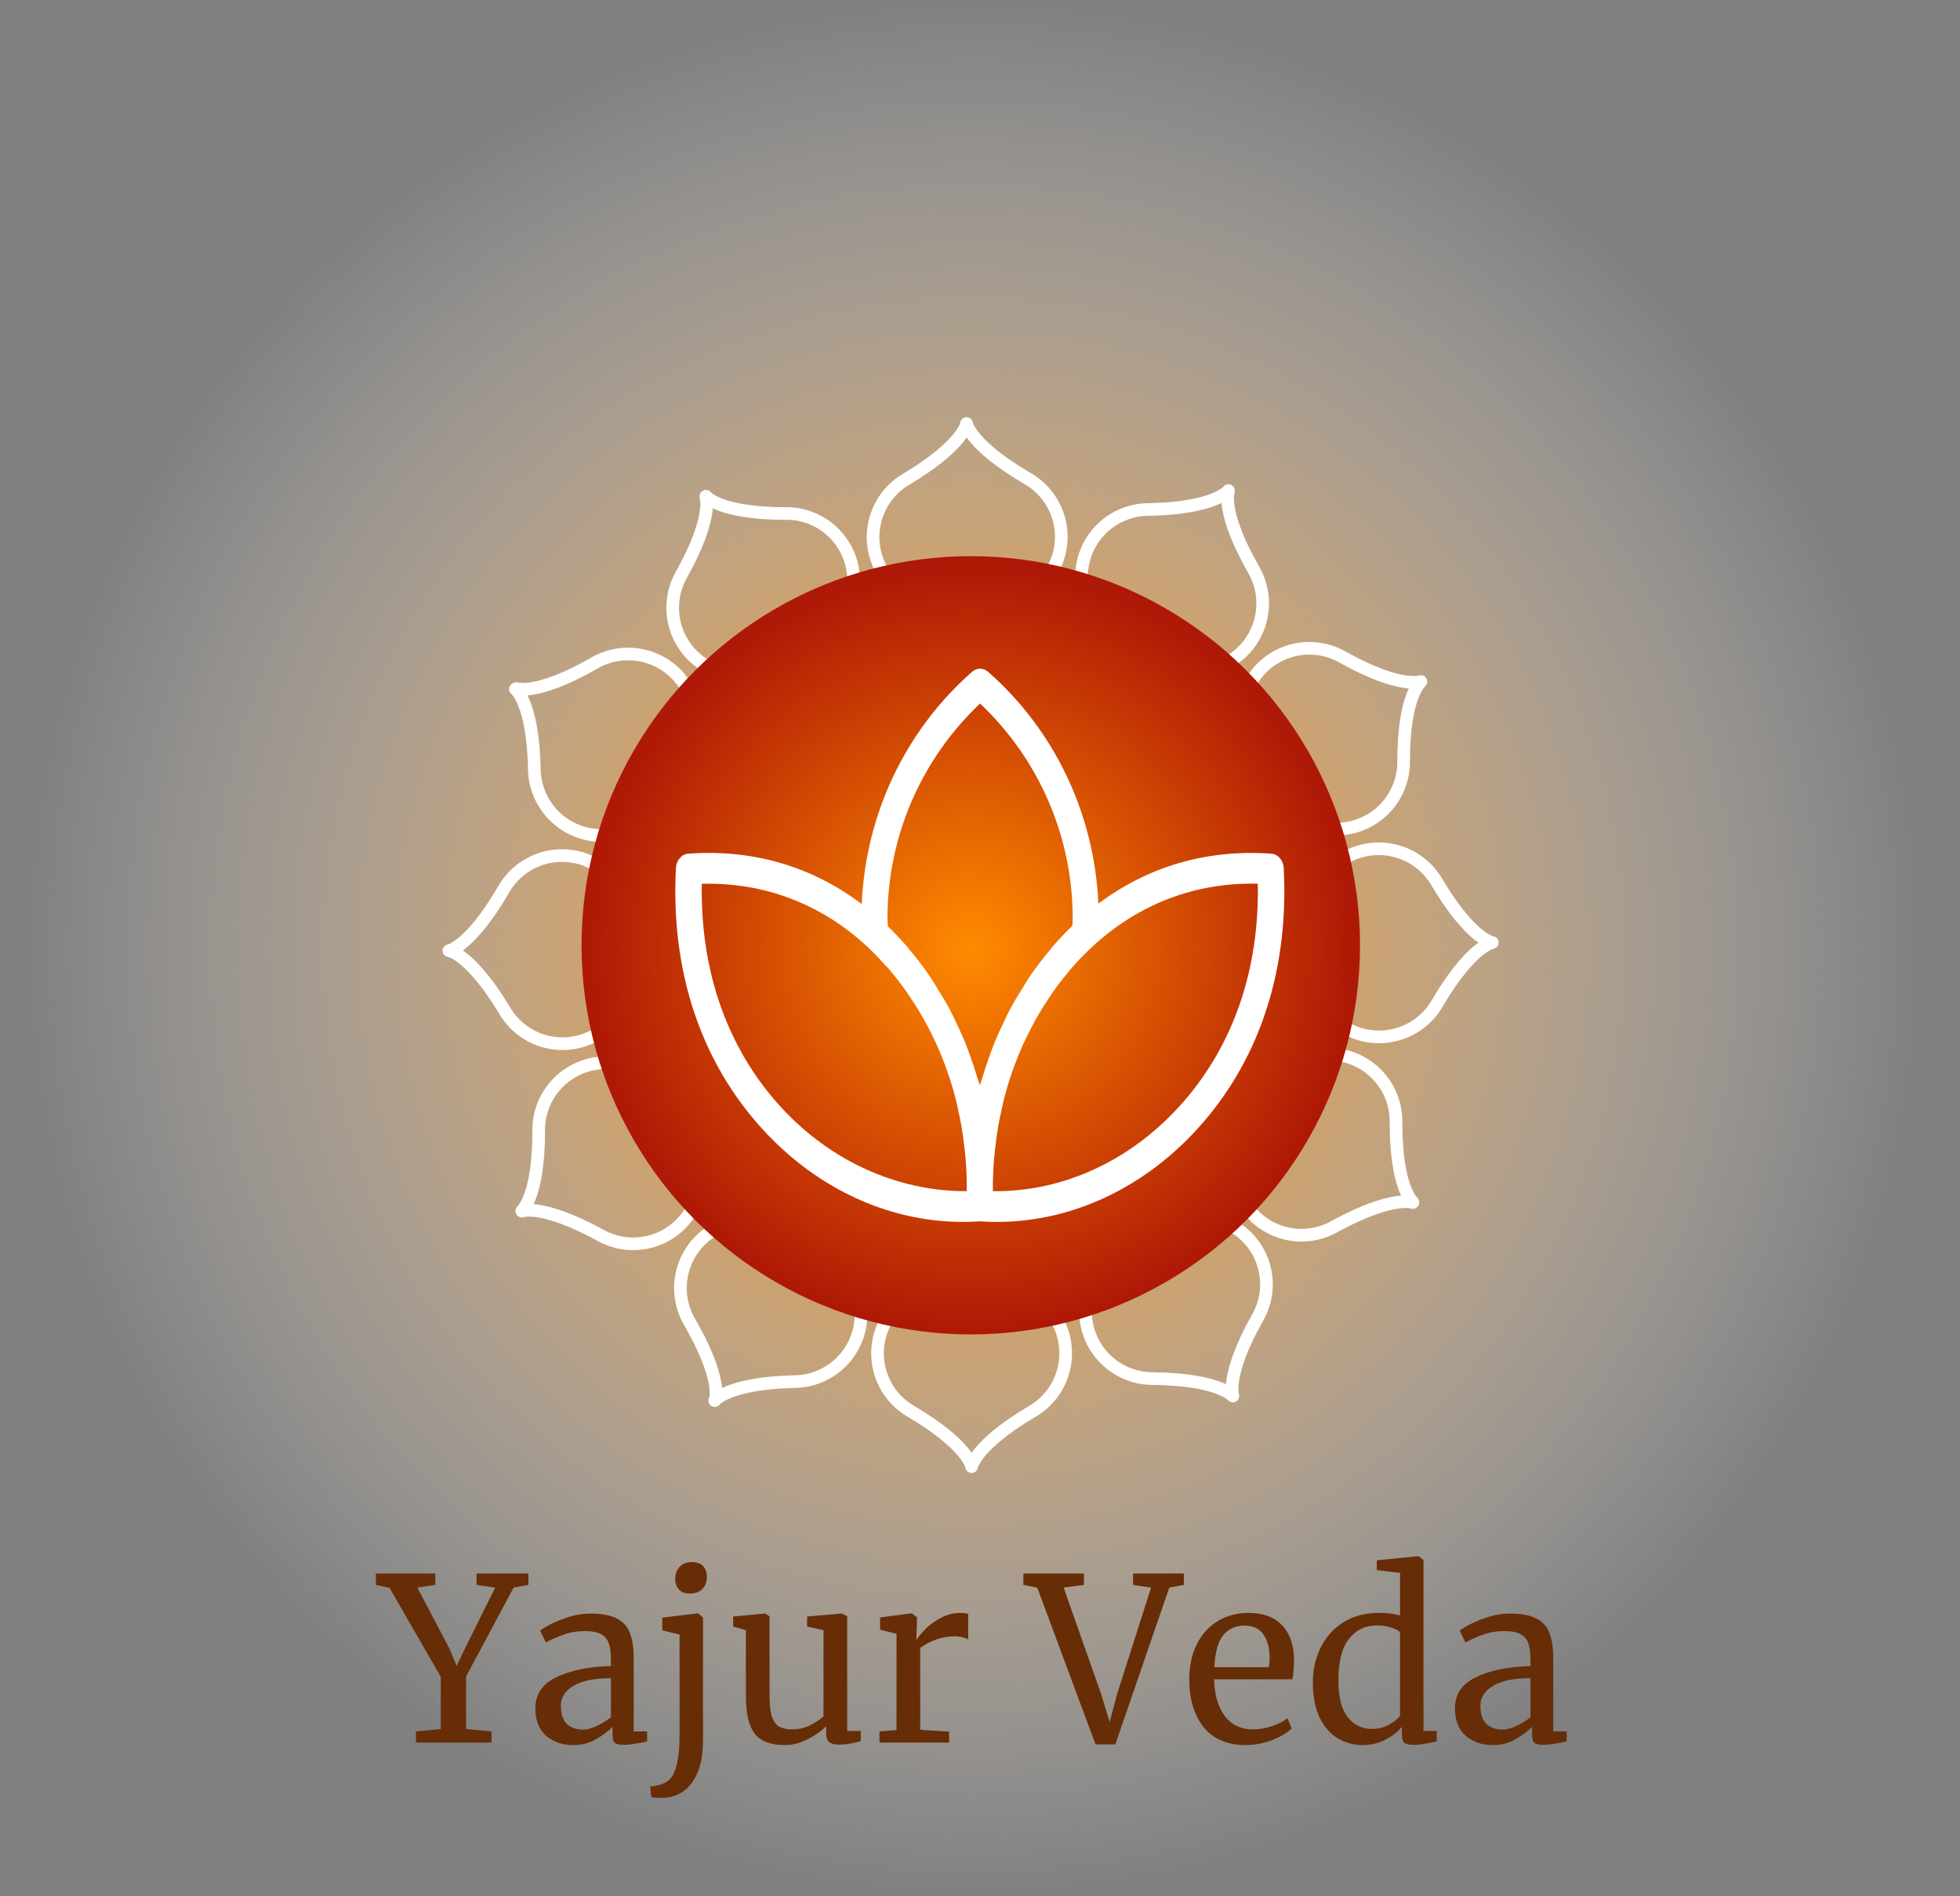 <svg width="155" height="150" viewBox="0 0 155 150" fill="none" xmlns="http://www.w3.org/2000/svg">
<rect x="0" y="0" width="155" height="150" fill="#808080" stroke="none"/>
<rect width="150" height="150" transform="matrix(1 0 0 -1 2 150)" fill="url(#paint0_radial_211_233)"/>
<path d="M83.097 45.361C83.341 45.489 83.643 45.394 83.771 45.149C84.473 43.8 84.619 42.23 84.177 40.774C83.737 39.322 82.746 38.099 81.417 37.366C79.207 36.061 78.074 35.022 77.5 34.335C77.213 33.992 77.067 33.739 76.994 33.585C76.958 33.508 76.94 33.456 76.932 33.43L76.928 33.418C76.898 33.234 76.765 33.08 76.585 33.023C76.515 33.001 76.44 32.994 76.363 33.005C76.138 33.038 75.969 33.216 75.939 33.43L75.936 33.441C75.929 33.467 75.913 33.519 75.878 33.595C75.81 33.748 75.669 34.002 75.388 34.348C74.825 35.041 73.703 36.094 71.493 37.429C70.171 38.178 69.195 39.414 68.773 40.873C68.35 42.335 68.517 43.904 69.237 45.244C69.368 45.488 69.671 45.579 69.914 45.448C70.157 45.318 70.248 45.014 70.118 44.771C69.522 43.661 69.384 42.362 69.734 41.151C70.084 39.941 70.894 38.916 71.991 38.296L72.004 38.289C74.284 36.913 75.506 35.787 76.164 34.979C76.272 34.846 76.365 34.721 76.445 34.605C76.527 34.72 76.622 34.844 76.733 34.977C77.401 35.776 78.635 36.885 80.915 38.231L80.922 38.235L80.929 38.239C82.033 38.845 82.855 39.859 83.221 41.064C83.586 42.27 83.465 43.57 82.884 44.687C82.756 44.932 82.852 45.234 83.097 45.361Z" fill="white"/>
<path d="M86.029 45.473C86.021 45.749 85.79 45.966 85.514 45.957C85.238 45.949 85.021 45.718 85.03 45.442C85.077 43.921 85.717 42.48 86.814 41.426C87.909 40.374 89.372 39.791 90.891 39.803C93.445 39.751 94.942 39.383 95.783 39.05C96.203 38.883 96.459 38.726 96.6 38.621C96.671 38.569 96.714 38.53 96.736 38.509C96.744 38.5 96.749 38.495 96.751 38.492C96.92 38.282 97.226 38.242 97.443 38.405C97.583 38.51 97.652 38.675 97.641 38.838C97.647 38.905 97.639 38.974 97.616 39.041C97.615 39.044 97.613 39.051 97.61 39.063C97.604 39.092 97.594 39.149 97.587 39.237C97.574 39.412 97.576 39.712 97.654 40.157C97.81 41.047 98.271 42.516 99.522 44.726C100.305 46.029 100.548 47.586 100.199 49.066C99.85 50.548 98.935 51.835 97.65 52.652C97.418 52.8 97.108 52.731 96.96 52.498C96.812 52.265 96.881 51.956 97.114 51.808C98.179 51.131 98.936 50.065 99.226 48.837C99.515 47.609 99.313 46.316 98.662 45.236L98.655 45.224C97.362 42.942 96.85 41.363 96.669 40.329C96.633 40.127 96.611 39.945 96.597 39.782C96.466 39.847 96.318 39.913 96.152 39.979C95.169 40.368 93.545 40.749 90.904 40.803L90.896 40.803L90.889 40.803C89.629 40.792 88.415 41.274 87.507 42.147C86.599 43.02 86.068 44.214 86.029 45.473Z" fill="white"/>
<path d="M106.5 51.587C105.193 50.816 103.636 50.586 102.161 50.947C100.685 51.309 99.408 52.234 98.605 53.524C98.459 53.759 98.531 54.067 98.765 54.213C99 54.359 99.308 54.287 99.454 54.053C100.119 52.984 101.176 52.218 102.399 51.919C103.622 51.619 104.913 51.81 105.997 52.451L106.008 52.457C108.291 53.728 109.875 54.225 110.913 54.396C111.095 54.426 111.261 54.446 111.411 54.459C111.346 54.594 111.281 54.748 111.216 54.922C110.848 55.906 110.502 57.531 110.502 60.171L110.502 60.18C110.525 61.44 110.052 62.659 109.187 63.575C108.322 64.491 107.132 65.031 105.873 65.081C105.597 65.092 105.382 65.324 105.393 65.6C105.404 65.876 105.636 66.091 105.912 66.08C107.433 66.02 108.869 65.368 109.914 64.261C110.958 63.156 111.528 61.687 111.502 60.167C111.503 57.611 111.838 56.113 112.152 55.272C112.309 54.853 112.46 54.599 112.56 54.458C112.61 54.388 112.648 54.345 112.668 54.325C112.675 54.317 112.68 54.312 112.683 54.31C112.81 54.205 112.873 54.05 112.865 53.895C112.864 53.84 112.853 53.785 112.832 53.731C112.736 53.477 112.455 53.347 112.201 53.436L112.192 53.438L112.177 53.442C112.147 53.449 112.089 53.46 112 53.467C111.823 53.482 111.522 53.483 111.075 53.409C110.181 53.262 108.709 52.816 106.5 51.587Z" fill="white"/>
<path d="M116.915 74.564C116.797 74.482 116.67 74.387 116.535 74.276C115.729 73.615 114.607 72.389 113.239 70.108L113.232 70.096C112.614 68.997 111.59 68.184 110.379 67.831C109.169 67.478 107.868 67.614 106.757 68.209C106.513 68.339 106.21 68.248 106.08 68.004C105.949 67.761 106.041 67.458 106.285 67.328C107.627 66.609 109.197 66.445 110.659 66.871C112.119 67.296 113.354 68.276 114.1 69.6C115.427 71.81 116.477 72.936 117.169 73.503C117.514 73.786 117.768 73.928 117.921 73.998C117.998 74.033 118.05 74.05 118.076 74.058L118.086 74.061L118.088 74.061C118.302 74.092 118.479 74.26 118.512 74.484C118.551 74.752 118.37 75.001 118.105 75.048L118.098 75.05L118.087 75.054C118.061 75.062 118.008 75.08 117.932 75.116C117.778 75.189 117.524 75.335 117.18 75.622C116.491 76.197 115.448 77.33 114.135 79.541C113.394 80.866 112.165 81.85 110.708 82.281C109.25 82.713 107.68 82.557 106.336 81.846C106.092 81.717 105.998 81.414 106.127 81.17C106.256 80.926 106.559 80.833 106.803 80.962C107.917 81.551 109.217 81.68 110.424 81.322C111.632 80.964 112.652 80.148 113.265 79.048L113.272 79.036C114.625 76.755 115.738 75.522 116.539 74.854C116.673 74.743 116.798 74.647 116.915 74.564Z" fill="white"/>
<path d="M97.016 108.975C96.984 109.164 96.964 109.335 96.951 109.489C96.815 109.426 96.661 109.362 96.487 109.297C95.507 108.937 93.886 108.588 91.247 108.549L91.24 108.549L91.233 108.549C89.973 108.568 88.756 108.093 87.842 107.225C86.929 106.357 86.391 105.166 86.345 103.907C86.335 103.631 86.103 103.415 85.828 103.425C85.552 103.435 85.336 103.667 85.346 103.943C85.402 105.464 86.05 106.902 87.153 107.95C88.255 108.996 89.721 109.57 91.24 109.549C93.797 109.587 95.298 109.926 96.141 110.236C96.563 110.391 96.819 110.538 96.96 110.635C97.031 110.684 97.073 110.72 97.094 110.739C97.102 110.746 97.107 110.751 97.109 110.753C97.208 110.869 97.349 110.929 97.491 110.928C97.553 110.929 97.617 110.919 97.679 110.895C97.933 110.799 98.063 110.518 97.974 110.264L97.971 110.254L97.968 110.24C97.961 110.21 97.951 110.152 97.943 110.064C97.929 109.887 97.928 109.586 98.002 109.139C98.151 108.245 98.601 106.774 99.838 104.565C100.614 103.26 100.849 101.703 100.49 100.227C100.132 98.749 99.207 97.471 97.916 96.668C97.681 96.522 97.373 96.594 97.227 96.828C97.081 97.063 97.153 97.371 97.387 97.517C98.456 98.182 99.222 99.24 99.519 100.463C99.816 101.686 99.621 102.977 98.975 104.058L98.968 104.07C97.69 106.353 97.189 107.937 97.016 108.975Z" fill="white"/>
<path d="M76.839 114.916C76.757 114.799 76.661 114.673 76.55 114.539C75.885 113.735 74.656 112.618 72.375 111.257L72.368 111.253L72.362 111.25C71.262 110.637 70.446 109.616 70.091 108.408C69.736 107.2 69.869 105.9 70.462 104.79C70.592 104.546 70.5 104.243 70.256 104.113C70.013 103.983 69.71 104.075 69.58 104.319C68.863 105.661 68.702 107.231 69.132 108.69C69.56 110.148 70.543 111.379 71.869 112.119C74.079 113.439 75.208 114.486 75.779 115.176C76.064 115.521 76.209 115.775 76.28 115.928C76.316 116.005 76.333 116.057 76.341 116.083C76.344 116.092 76.345 116.098 76.346 116.101C76.387 116.344 76.6 116.519 76.842 116.517C77.082 116.516 77.291 116.342 77.332 116.101L77.334 116.094L77.337 116.083C77.344 116.057 77.362 116.005 77.398 115.928C77.469 115.775 77.614 115.521 77.898 115.176C78.469 114.486 79.599 113.439 81.809 112.119C83.132 111.375 84.112 110.144 84.54 108.689C84.969 107.23 84.811 105.662 84.098 104.32C83.969 104.076 83.666 103.983 83.422 104.112C83.178 104.242 83.085 104.544 83.215 104.788C83.805 105.9 83.936 107.199 83.581 108.406C83.226 109.614 82.412 110.635 81.314 111.25L81.303 111.257C79.022 112.618 77.793 113.735 77.128 114.539C77.017 114.673 76.921 114.799 76.839 114.916Z" fill="white"/>
<path d="M68.002 45.626C68.017 45.901 67.805 46.137 67.529 46.152C67.254 46.166 67.018 45.955 67.003 45.679C66.937 44.432 66.389 43.259 65.474 42.408C64.56 41.557 63.351 41.095 62.103 41.118H62.093C59.445 41.118 57.817 40.772 56.832 40.404C56.658 40.34 56.505 40.274 56.369 40.21C56.356 40.363 56.336 40.533 56.305 40.721C56.134 41.759 55.637 43.343 54.366 45.626L54.361 45.636C53.722 46.723 53.536 48.017 53.84 49.24C54.145 50.463 54.916 51.518 55.99 52.179C56.225 52.324 56.298 52.632 56.153 52.867C56.008 53.102 55.7 53.175 55.465 53.031C54.169 52.232 53.237 50.958 52.87 49.481C52.502 48.006 52.727 46.446 53.495 45.134C54.725 42.925 55.171 41.453 55.318 40.559C55.392 40.112 55.391 39.811 55.376 39.634C55.369 39.545 55.358 39.487 55.351 39.457C55.348 39.444 55.346 39.437 55.345 39.433C55.283 39.256 55.327 39.067 55.445 38.935C55.468 38.907 55.495 38.881 55.525 38.858C55.74 38.693 56.046 38.729 56.217 38.937C56.219 38.94 56.224 38.944 56.232 38.952C56.252 38.972 56.295 39.01 56.365 39.06C56.506 39.16 56.761 39.311 57.181 39.468C58.023 39.782 59.525 40.117 62.089 40.118C63.595 40.091 65.053 40.65 66.156 41.676C67.26 42.704 67.921 44.12 68.002 45.626Z" fill="white"/>
<path d="M42.269 54.935C43.303 54.752 44.882 54.235 47.164 52.934L47.175 52.928C48.255 52.276 49.546 52.072 50.774 52.358C52.002 52.645 53.069 53.4 53.748 54.462C53.897 54.695 54.206 54.763 54.438 54.614C54.671 54.466 54.739 54.157 54.59 53.924C53.771 52.642 52.483 51.731 51.001 51.385C49.521 51.039 47.965 51.285 46.664 52.069C44.454 53.328 42.986 53.792 42.095 53.95C41.65 54.029 41.351 54.031 41.176 54.018C41.088 54.011 41.031 54.001 41.002 53.995C40.995 53.993 40.99 53.992 40.986 53.991L40.98 53.99C40.808 53.931 40.625 53.971 40.495 54.082C40.443 54.114 40.396 54.156 40.357 54.208C40.194 54.424 40.234 54.73 40.445 54.898C40.447 54.901 40.453 54.905 40.461 54.913C40.481 54.934 40.52 54.977 40.572 55.047C40.675 55.187 40.831 55.44 40.996 55.858C41.328 56.696 41.696 58.191 41.755 60.746C41.752 62.266 42.342 63.727 43.4 64.818C44.459 65.912 45.904 66.547 47.426 66.59C47.702 66.598 47.932 66.38 47.94 66.104C47.947 65.828 47.73 65.598 47.454 65.59C46.193 65.555 44.996 65.028 44.118 64.123C43.24 63.217 42.751 62.004 42.755 60.742L42.755 60.729C42.694 58.089 42.313 56.469 41.926 55.49C41.854 55.308 41.782 55.148 41.711 55.008C41.876 54.995 42.062 54.971 42.269 54.935Z" fill="white"/>
<path d="M35.429 75.696C35.391 75.69 35.354 75.681 35.319 75.667C35.264 75.646 35.214 75.616 35.171 75.578C35.109 75.524 35.06 75.455 35.031 75.375C35.012 75.325 35.001 75.27 34.999 75.214C34.998 75.158 35.006 75.103 35.022 75.051C35.077 74.874 35.226 74.743 35.405 74.709C35.409 74.708 35.414 74.707 35.422 74.704C35.449 74.695 35.501 74.676 35.578 74.639C35.733 74.564 35.987 74.413 36.329 74.123C37.016 73.54 38.052 72.399 39.35 70.189C40.082 68.859 41.306 67.868 42.758 67.428C44.214 66.987 45.784 67.132 47.133 67.834C47.378 67.962 47.473 68.264 47.345 68.509C47.218 68.754 46.916 68.849 46.671 68.722C45.554 68.14 44.254 68.019 43.048 68.385C41.843 68.75 40.829 69.573 40.223 70.676L40.216 70.689C38.878 72.969 37.773 74.209 36.976 74.885C36.842 74.999 36.716 75.097 36.6 75.181C36.717 75.261 36.843 75.354 36.978 75.463C37.789 76.117 38.918 77.336 40.302 79.616L40.306 79.622L40.309 79.628C40.931 80.723 41.958 81.529 43.169 81.875C44.379 82.22 45.677 82.076 46.783 81.474C47.025 81.342 47.329 81.432 47.461 81.674C47.593 81.917 47.503 82.22 47.261 82.353C45.925 83.08 44.357 83.253 42.894 82.836C41.434 82.42 40.195 81.448 39.443 80.129C38.102 77.918 37.044 76.801 36.35 76.242C36.004 75.962 35.75 75.824 35.597 75.756C35.521 75.722 35.469 75.706 35.444 75.7C35.438 75.698 35.433 75.697 35.429 75.696Z" fill="white"/>
<path d="M40.767 95.787C40.763 95.64 40.824 95.494 40.943 95.392C40.945 95.39 40.95 95.385 40.958 95.377C40.977 95.356 41.014 95.313 41.064 95.242C41.162 95.1 41.31 94.843 41.464 94.421C41.771 93.575 42.1 92.072 42.1 89.516C42.066 87.997 42.628 86.524 43.665 85.413C44.704 84.301 46.137 83.64 47.657 83.572C47.933 83.559 48.167 83.773 48.179 84.049C48.192 84.325 47.978 84.558 47.702 84.57C46.443 84.627 45.256 85.174 44.396 86.096C43.536 87.017 43.071 88.238 43.1 89.499L43.1 89.51C43.1 92.15 42.762 93.777 42.403 94.763C42.336 94.947 42.268 95.109 42.202 95.251C42.35 95.263 42.515 95.282 42.697 95.312C43.728 95.478 45.314 95.967 47.633 97.222L47.641 97.226L47.648 97.23C48.734 97.866 50.027 98.05 51.247 97.743C52.468 97.436 53.52 96.662 54.176 95.588C54.32 95.352 54.627 95.278 54.863 95.422C55.099 95.566 55.173 95.873 55.029 96.109C54.237 97.407 52.966 98.342 51.491 98.713C50.019 99.083 48.461 98.862 47.15 98.097C44.903 96.882 43.427 96.443 42.537 96.299C42.093 96.227 41.797 96.229 41.625 96.244C41.539 96.252 41.484 96.262 41.456 96.269L41.441 96.272L41.436 96.274C41.182 96.365 40.901 96.239 40.801 95.987C40.776 95.921 40.765 95.853 40.767 95.787Z" fill="white"/>
<path d="M57.505 109.624C57.358 109.682 57.224 109.74 57.105 109.797C57.09 109.647 57.068 109.481 57.035 109.298C56.85 108.268 56.33 106.692 55.021 104.41L55.014 104.399C54.358 103.322 54.15 102.031 54.434 100.803C54.718 99.575 55.472 98.507 56.535 97.828C56.767 97.68 56.836 97.37 56.687 97.138C56.538 96.905 56.229 96.837 55.996 96.985C54.714 97.805 53.803 99.094 53.459 100.578C53.117 102.059 53.367 103.615 54.157 104.913C55.423 107.123 55.891 108.588 56.051 109.475C56.13 109.918 56.133 110.215 56.12 110.388C56.116 110.438 56.111 110.478 56.107 110.508C55.959 110.727 56.007 111.025 56.219 111.186C56.431 111.346 56.73 111.312 56.901 111.114C56.916 111.099 56.931 111.084 56.945 111.068C56.969 111.046 57.006 111.015 57.059 110.976C57.199 110.874 57.453 110.719 57.872 110.554C58.71 110.224 60.206 109.856 62.761 109.789C64.279 109.792 65.738 109.201 66.827 108.143C67.918 107.083 68.55 105.638 68.589 104.117C68.596 103.841 68.378 103.612 68.102 103.605C67.826 103.598 67.596 103.816 67.589 104.092C67.557 105.351 67.034 106.548 66.13 107.426C65.227 108.304 64.016 108.793 62.756 108.789L62.749 108.789L62.742 108.789C60.102 108.858 58.483 109.239 57.505 109.624Z" fill="white"/>
<path d="M112.056 94.712C112.176 94.814 112.236 94.96 112.232 95.106C112.234 95.173 112.223 95.241 112.197 95.306C112.098 95.558 111.817 95.685 111.563 95.594L111.558 95.592L111.543 95.588C111.515 95.582 111.46 95.571 111.374 95.564C111.202 95.549 110.906 95.547 110.462 95.618C109.572 95.763 108.096 96.202 105.849 97.417C104.538 98.182 102.98 98.403 101.508 98.033C100.033 97.662 98.762 96.727 97.97 95.429C97.826 95.193 97.9 94.885 98.136 94.741C98.372 94.597 98.679 94.672 98.823 94.907C99.479 95.982 100.531 96.756 101.752 97.063C102.972 97.37 104.265 97.186 105.351 96.55L105.358 96.545L105.366 96.541C107.685 95.287 109.271 94.798 110.302 94.631C110.484 94.602 110.648 94.582 110.797 94.571C110.731 94.428 110.663 94.267 110.596 94.082C110.237 93.097 109.899 91.47 109.899 88.83L109.899 88.818C109.928 87.558 109.463 86.337 108.603 85.415C107.743 84.494 106.556 83.947 105.297 83.89C105.021 83.878 104.807 83.644 104.82 83.368C104.832 83.093 105.066 82.879 105.342 82.891C106.862 82.959 108.295 83.621 109.334 84.733C110.371 85.844 110.933 87.316 110.899 88.836C110.899 91.392 111.228 92.895 111.535 93.74C111.689 94.162 111.837 94.419 111.935 94.561C111.985 94.633 112.022 94.676 112.041 94.697C112.049 94.705 112.054 94.71 112.056 94.712Z" fill="white"/>
<circle cx="76.77" cy="74.775" r="30.782" fill="url(#paint1_radial_211_233)"/>
<path d="M53.453 68.666C53.487 68.051 53.907 67.563 54.435 67.527C59.54 67.158 64.202 68.534 68.149 71.514C68.45 64.447 71.57 57.801 76.875 53.14C77.057 52.981 77.278 52.894 77.507 52.894C77.735 52.894 77.956 52.981 78.138 53.14C83.432 57.791 86.55 64.425 86.86 71.483C90.798 68.527 95.448 67.167 100.539 67.527C100.794 67.544 101.035 67.67 101.216 67.88C101.396 68.09 101.505 68.369 101.52 68.666C101.93 76.514 99.731 83.467 95.154 88.776C90.796 93.832 84.908 96.656 78.823 96.656C78.377 96.656 77.931 96.639 77.486 96.61C77.04 96.639 76.596 96.656 76.153 96.656C70.066 96.656 64.177 93.832 59.819 88.776C55.242 83.467 53.043 76.512 53.453 68.666ZM78.519 94.223C84.121 94.303 89.635 91.744 93.673 87.057C97.599 82.503 99.595 76.59 99.469 69.904C94.539 69.785 90.03 71.5 86.362 74.904C85.782 75.446 85.217 76.022 84.692 76.631C84.627 76.706 84.571 76.789 84.506 76.864C84.115 77.331 83.738 77.811 83.382 78.307C83.257 78.482 83.142 78.661 83.022 78.839C82.725 79.278 82.436 79.727 82.166 80.186C82.066 80.356 81.97 80.529 81.874 80.701C81.591 81.211 81.325 81.731 81.076 82.263C81.013 82.396 80.947 82.527 80.886 82.663C80.288 83.999 79.798 85.396 79.421 86.836C79.348 87.115 79.291 87.401 79.229 87.683C79.136 88.089 79.049 88.494 78.973 88.905C78.907 89.285 78.847 89.667 78.796 90.051C78.611 91.387 78.507 92.739 78.519 94.104V94.223ZM77.251 85.126C77.322 85.369 77.421 85.6 77.488 85.845C77.548 85.617 77.64 85.403 77.707 85.177C77.863 84.654 78.033 84.136 78.216 83.625C78.379 83.168 78.549 82.714 78.733 82.268C78.917 81.826 79.118 81.398 79.323 80.968C79.538 80.514 79.75 80.06 79.99 79.621C80.235 79.171 80.507 78.739 80.775 78.307C81.009 77.93 81.227 77.542 81.478 77.178C81.968 76.464 82.497 75.779 83.052 75.121C83.108 75.055 83.154 74.98 83.211 74.914C83.718 74.327 84.248 73.768 84.801 73.239C84.816 73.035 84.83 72.833 84.83 72.627C84.83 66.196 82.171 60.059 77.506 55.651C72.842 60.059 70.183 66.198 70.183 72.627C70.183 72.845 70.197 73.059 70.214 73.273C70.752 73.791 71.268 74.338 71.763 74.912C71.817 74.975 71.863 75.05 71.917 75.114C72.476 75.774 73.005 76.461 73.497 77.178C73.744 77.537 73.96 77.918 74.19 78.29C74.462 78.73 74.738 79.164 74.985 79.621C75.226 80.06 75.437 80.517 75.655 80.971C75.856 81.396 76.056 81.819 76.239 82.253C76.429 82.712 76.603 83.179 76.77 83.65C76.942 84.137 77.102 84.629 77.251 85.126ZM61.298 87.059C65.339 91.744 70.871 94.245 76.454 94.226V94.109C76.466 92.691 76.358 91.285 76.159 89.9C76.115 89.592 76.069 89.286 76.015 88.983C75.925 88.475 75.818 87.97 75.701 87.469C75.655 87.273 75.615 87.074 75.565 86.882C75.182 85.409 74.68 83.981 74.066 82.617C74.027 82.53 73.985 82.447 73.945 82.36C73.673 81.775 73.378 81.202 73.066 80.641C72.993 80.512 72.92 80.381 72.844 80.254C72.539 79.73 72.215 79.222 71.874 78.725C71.792 78.606 71.715 78.482 71.629 78.365C71.203 77.765 70.753 77.188 70.281 76.636C70.16 76.495 70.026 76.374 69.9 76.235C69.501 75.793 69.097 75.361 68.678 74.968C65.004 71.519 60.48 69.783 55.5 69.909C55.38 76.59 57.373 82.503 61.298 87.059Z" fill="white"/>
<path d="M34.857 132.64L30.807 125.602L29.727 125.368V124.468H34.425V125.368L33.003 125.584L35.541 130.408L36.117 131.776L36.765 130.408L39.159 125.584L37.683 125.368V124.468H41.787V125.368L40.617 125.584L36.855 132.622V136.762L38.871 136.96V137.842H32.895V136.96L34.857 136.78V132.64ZM42.337 135.142C42.337 134.014 42.901 133.186 44.029 132.658C45.157 132.118 46.585 131.83 48.313 131.794V131.29C48.313 130.726 48.253 130.282 48.133 129.958C48.013 129.634 47.803 129.4 47.503 129.256C47.215 129.1 46.801 129.022 46.261 129.022C45.649 129.022 45.097 129.112 44.605 129.292C44.125 129.46 43.645 129.67 43.165 129.922L42.715 128.986C42.871 128.854 43.159 128.68 43.579 128.464C43.999 128.248 44.485 128.056 45.037 127.888C45.589 127.72 46.141 127.636 46.693 127.636C47.545 127.636 48.217 127.756 48.709 127.996C49.213 128.224 49.573 128.596 49.789 129.112C50.005 129.628 50.113 130.318 50.113 131.182V136.96H51.175V137.752C50.935 137.812 50.629 137.872 50.257 137.932C49.897 137.992 49.579 138.022 49.303 138.022C48.967 138.022 48.739 137.968 48.619 137.86C48.499 137.764 48.439 137.542 48.439 137.194V136.6C48.079 136.96 47.635 137.29 47.107 137.59C46.591 137.89 46.003 138.04 45.343 138.04C44.479 138.04 43.759 137.794 43.183 137.302C42.619 136.798 42.337 136.078 42.337 135.142ZM46.117 136.816C46.429 136.816 46.789 136.72 47.197 136.528C47.605 136.336 47.977 136.108 48.313 135.844V132.748C47.005 132.748 46.015 132.952 45.343 133.36C44.683 133.756 44.353 134.278 44.353 134.926C44.353 135.574 44.509 136.054 44.821 136.366C45.145 136.666 45.577 136.816 46.117 136.816ZM54.532 126.052C54.16 126.052 53.879 125.944 53.687 125.728C53.495 125.512 53.398 125.236 53.398 124.9C53.398 124.516 53.513 124.198 53.74 123.946C53.98 123.694 54.304 123.568 54.712 123.568C55.12 123.568 55.42 123.676 55.612 123.892C55.804 124.108 55.901 124.384 55.901 124.72C55.901 125.128 55.781 125.452 55.541 125.692C55.312 125.932 54.983 126.052 54.55 126.052H54.532ZM52.373 127.96L55.163 127.618H55.199L55.594 127.942V137.716C55.594 138.712 55.45 139.546 55.163 140.218C54.874 140.902 54.484 141.406 53.992 141.73C53.501 142.054 52.949 142.216 52.337 142.216C51.868 142.216 51.593 142.192 51.508 142.144L51.419 141.298C51.514 141.31 51.653 141.298 51.833 141.262C52.025 141.226 52.217 141.172 52.408 141.1C52.901 140.932 53.242 140.524 53.434 139.876C53.639 139.24 53.74 138.382 53.74 137.302V129.292L52.373 128.968V127.96ZM66.329 138.004C65.993 138.004 65.741 137.938 65.573 137.806C65.417 137.674 65.339 137.458 65.339 137.158V136.546C64.943 136.942 64.445 137.29 63.845 137.59C63.257 137.89 62.663 138.04 62.063 138.04C60.947 138.04 60.155 137.74 59.687 137.14C59.219 136.54 58.985 135.55 58.985 134.17V128.95L57.977 128.662V127.87L60.497 127.636H60.515L60.857 127.852V134.026C60.857 134.722 60.905 135.268 61.001 135.664C61.109 136.048 61.289 136.336 61.541 136.528C61.805 136.708 62.183 136.798 62.675 136.798C63.155 136.798 63.605 136.696 64.025 136.492C64.445 136.288 64.811 136.048 65.123 135.772V128.95L63.827 128.662V127.87L66.563 127.636H66.581L66.995 127.852V136.924H68.075L68.057 137.734C67.721 137.818 67.427 137.884 67.175 137.932C66.935 137.98 66.653 138.004 66.329 138.004ZM69.548 136.96L70.898 136.852V129.238L69.602 128.914V127.942L72.086 127.618H72.122L72.518 127.942V128.266L72.464 129.67H72.518C72.638 129.466 72.854 129.202 73.166 128.878C73.478 128.554 73.88 128.26 74.372 127.996C74.864 127.72 75.398 127.582 75.974 127.582C76.214 127.582 76.412 127.612 76.568 127.672V129.688C76.484 129.628 76.346 129.574 76.154 129.526C75.974 129.466 75.77 129.436 75.542 129.436C74.546 129.436 73.622 129.742 72.77 130.354V136.834L75.056 136.978V137.842H69.548V136.96ZM80.93 124.468H85.718V125.368L84.116 125.584L87.086 134.026L87.752 136.222L88.346 133.99L91.028 125.584L89.606 125.368V124.468H93.62V125.368L92.468 125.584L88.202 137.986H86.636L82.028 125.584L80.93 125.368V124.468ZM98.515 138.04C97.063 138.04 95.953 137.566 95.185 136.618C94.429 135.67 94.051 134.404 94.051 132.82C94.051 131.776 94.249 130.858 94.645 130.066C95.041 129.274 95.593 128.662 96.301 128.23C97.021 127.798 97.837 127.582 98.749 127.582C99.865 127.582 100.729 127.894 101.341 128.518C101.965 129.13 102.295 130.012 102.331 131.164C102.331 131.896 102.289 132.454 102.205 132.838H96.013C96.037 134.026 96.313 134.986 96.841 135.718C97.369 136.438 98.119 136.798 99.091 136.798C99.571 136.798 100.069 136.714 100.585 136.546C101.113 136.366 101.521 136.156 101.809 135.916L102.151 136.708C101.803 137.068 101.287 137.38 100.603 137.644C99.919 137.908 99.223 138.04 98.515 138.04ZM100.351 131.884C100.387 131.632 100.405 131.374 100.405 131.11C100.393 130.33 100.225 129.718 99.901 129.274C99.589 128.818 99.091 128.59 98.407 128.59C97.711 128.59 97.153 128.842 96.733 129.346C96.325 129.85 96.091 130.696 96.031 131.884H100.351ZM107.766 138.04C107.046 138.04 106.386 137.86 105.786 137.5C105.186 137.14 104.706 136.588 104.346 135.844C103.998 135.1 103.824 134.182 103.824 133.09C103.824 132.07 104.034 131.14 104.454 130.3C104.874 129.46 105.474 128.8 106.254 128.32C107.046 127.828 107.976 127.582 109.044 127.582C109.656 127.582 110.214 127.648 110.718 127.78V124.414L108.882 124.198V123.424L112.122 123.1H112.176L112.572 123.388V136.924H113.616V137.752C113.232 137.836 112.896 137.902 112.608 137.95C112.332 137.998 112.038 138.022 111.726 138.022C111.414 138.022 111.192 137.968 111.06 137.86C110.928 137.752 110.862 137.524 110.862 137.176V136.6C110.526 137.008 110.082 137.35 109.53 137.626C108.99 137.902 108.402 138.04 107.766 138.04ZM108.486 136.762C108.954 136.762 109.392 136.66 109.8 136.456C110.208 136.24 110.514 135.994 110.718 135.718V129.13C110.622 128.986 110.394 128.86 110.034 128.752C109.686 128.632 109.314 128.572 108.918 128.572C107.982 128.572 107.232 128.932 106.668 129.652C106.116 130.36 105.84 131.458 105.84 132.946C105.84 134.242 106.086 135.202 106.578 135.826C107.07 136.45 107.706 136.762 108.486 136.762ZM115.057 135.142C115.057 134.014 115.621 133.186 116.749 132.658C117.877 132.118 119.305 131.83 121.033 131.794V131.29C121.033 130.726 120.973 130.282 120.853 129.958C120.733 129.634 120.523 129.4 120.223 129.256C119.935 129.1 119.521 129.022 118.981 129.022C118.369 129.022 117.817 129.112 117.325 129.292C116.845 129.46 116.365 129.67 115.885 129.922L115.435 128.986C115.591 128.854 115.879 128.68 116.299 128.464C116.719 128.248 117.205 128.056 117.757 127.888C118.309 127.72 118.861 127.636 119.413 127.636C120.265 127.636 120.937 127.756 121.429 127.996C121.933 128.224 122.293 128.596 122.509 129.112C122.725 129.628 122.833 130.318 122.833 131.182V136.96H123.895V137.752C123.655 137.812 123.349 137.872 122.977 137.932C122.617 137.992 122.299 138.022 122.023 138.022C121.687 138.022 121.459 137.968 121.339 137.86C121.219 137.764 121.159 137.542 121.159 137.194V136.6C120.799 136.96 120.355 137.29 119.827 137.59C119.311 137.89 118.723 138.04 118.063 138.04C117.199 138.04 116.479 137.794 115.903 137.302C115.339 136.798 115.057 136.078 115.057 135.142ZM118.837 136.816C119.149 136.816 119.509 136.72 119.917 136.528C120.325 136.336 120.697 136.108 121.033 135.844V132.748C119.725 132.748 118.735 132.952 118.063 133.36C117.403 133.756 117.073 134.278 117.073 134.926C117.073 135.574 117.229 136.054 117.541 136.366C117.865 136.666 118.297 136.816 118.837 136.816Z" fill="#672D06"/>
<defs>
<radialGradient id="paint0_radial_211_233" cx="0" cy="0" r="1" gradientUnits="userSpaceOnUse" gradientTransform="translate(75 75) rotate(90) scale(75)">
<stop stop-color="#FF8A00"/>
<stop offset="1" stop-color="white" stop-opacity="0"/>
</radialGradient>
<radialGradient id="paint1_radial_211_233" cx="0" cy="0" r="1" gradientUnits="userSpaceOnUse" gradientTransform="translate(76.77 75.146) rotate(90) scale(30.411)">
<stop stop-color="#FF8B00"/>
<stop offset="1" stop-color="#AE1806"/>
</radialGradient>
</defs>
</svg>
